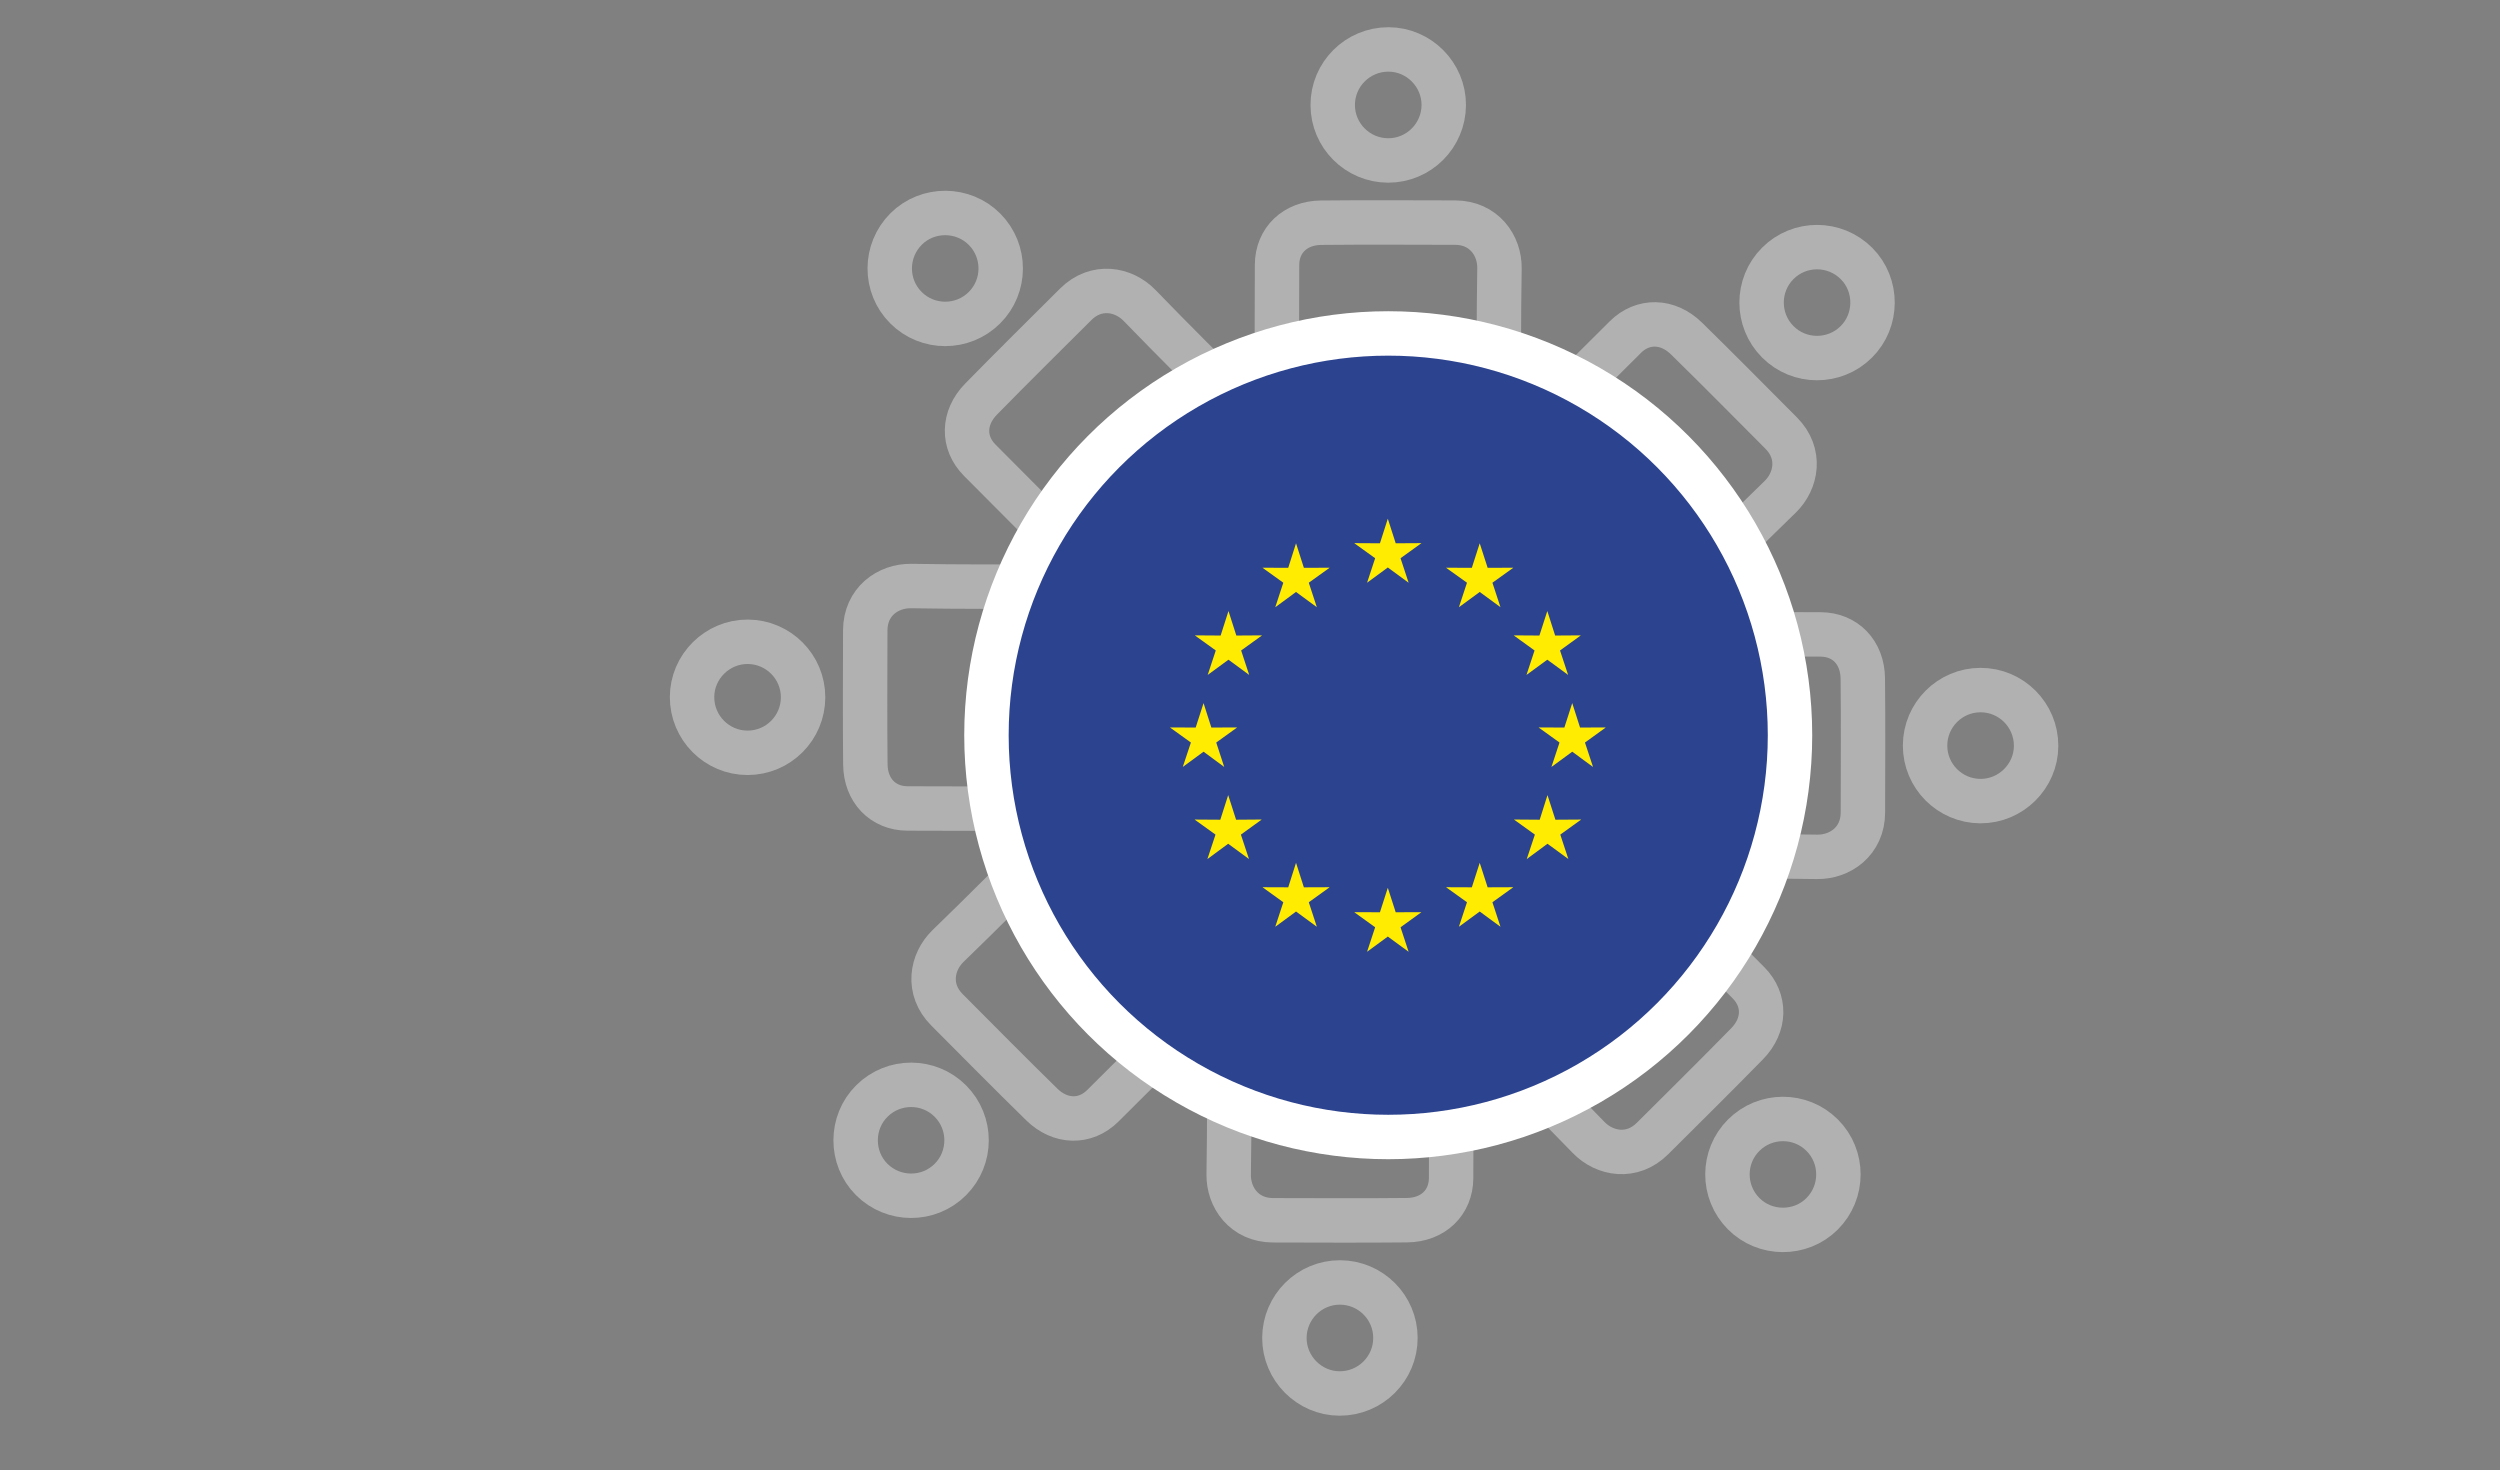 <?xml version="1.0" encoding="utf-8"?>
<!-- Generator: Adobe Illustrator 23.0.1, SVG Export Plug-In . SVG Version: 6.00 Build 0)  -->
<svg version="1.1" id="Layer_1" xmlns="http://www.w3.org/2000/svg" xmlns:xlink="http://www.w3.org/1999/xlink" x="0px" y="0px"
	 viewBox="0 0 101.3 59.582" style="enable-background:new 0 0 101.3 59.582;" xml:space="preserve">
<rect x="0" y="0" width="101.3" height="59.582" fill="#808080" stroke="none"/>
<style type="text/css">
	.st0{fill:none;stroke:#B1B1B1;stroke-width:1.8;stroke-miterlimit:10;}
	.st1{fill:#2C438F;stroke:#FFFFFF;stroke-width:1.8;stroke-miterlimit:10;}
	.st2{fill:#FFEC00;}
</style>
<path class="st0" d="M58.604,18.762c0,0.122,0,0.211,0,0.3c0,2.919-0,5.838,0,8.758
	c0,0.825-0.561,1.404-1.383,1.413c-0.65,0.007-1.299,0.007-1.949,0c-0.821-0.009-1.383-0.589-1.383-1.414
	c0-2.919,0-5.838,0-8.758c0-0.089,0-0.178,0-0.28c-0.213-0.017-0.408-0.026-0.601-0.048
	c-0.906-0.105-1.537-0.779-1.542-1.687c-0.01-2.105-0.011-4.21,0-6.316c0.005-0.994,0.73-1.695,1.787-1.706
	c1.809-0.019,3.618-0.007,5.427-0.004c1.17,0.002,1.813,0.926,1.799,1.86c-0.031,1.99-0.036,3.98,0.002,5.97
	c0.019,1.005-0.647,1.939-1.9,1.912C58.789,18.761,58.716,18.762,58.604,18.762z"/>
<path class="st0" d="M56.249,6.502c-1.239-0.002-2.246-1.008-2.247-2.246c-0.002-1.245,1.013-2.256,2.262-2.253
	c1.231,0.003,2.243,1.024,2.237,2.258C58.494,5.5,57.486,6.504,56.249,6.502z"/>
<path class="st0" d="M50.224,19.473c0.086,0.086,0.149,0.149,0.212,0.212c2.064,2.064,4.128,4.128,6.193,6.193
	c0.583,0.583,0.596,1.389,0.021,1.977c-0.454,0.464-0.914,0.924-1.378,1.378c-0.587,0.575-1.394,0.561-1.978-0.022
	c-2.064-2.064-4.128-4.128-6.193-6.193c-0.063-0.063-0.126-0.126-0.198-0.198c-0.162,0.139-0.306,0.27-0.459,0.391
	c-0.715,0.567-1.638,0.537-2.283-0.102c-1.496-1.482-2.985-2.97-4.466-4.466
	c-0.699-0.706-0.682-1.715,0.057-2.47c1.266-1.293,2.553-2.564,3.835-3.841c0.828-0.826,1.937-0.627,2.587,0.043
	c1.385,1.429,2.789,2.84,4.223,4.22c0.724,0.697,0.913,1.829,0.009,2.696
	C50.354,19.342,50.303,19.394,50.224,19.473z"/>
<path class="st0" d="M39.889,12.469c-0.878,0.875-2.301,0.875-3.177,0.001c-0.882-0.879-0.879-2.311,0.006-3.193
	c0.872-0.868,2.311-0.862,3.178,0.015C40.769,10.173,40.766,11.596,39.889,12.469z"/>
<path class="st0" d="M44.802,25.901c0.122,0,0.211,0,0.3,0c2.919,0,5.838,0,8.758-0
	c0.825-0,1.404,0.561,1.413,1.383c0.007,0.65,0.007,1.299,0,1.949c-0.009,0.821-0.589,1.383-1.414,1.383
	c-2.919-0-5.838-0-8.758-0c-0.089,0-0.178,0-0.28,0c-0.017,0.213-0.026,0.408-0.048,0.601
	c-0.105,0.906-0.779,1.537-1.687,1.542c-2.105,0.01-4.21,0.011-6.316-0
	c-0.994-0.005-1.695-0.73-1.706-1.787c-0.019-1.809-0.007-3.618-0.004-5.427c0.002-1.17,0.926-1.813,1.86-1.799
	c1.99,0.031,3.98,0.036,5.97-0.002c1.005-0.019,1.939,0.647,1.912,1.9
	C44.8,25.717,44.802,25.79,44.802,25.901z"/>
<path class="st0" d="M32.541,28.257c-0.002,1.239-1.008,2.246-2.246,2.247c-1.245,0.002-2.256-1.013-2.253-2.262
	c0.003-1.231,1.024-2.243,2.258-2.237C31.54,26.011,32.543,27.02,32.541,28.257z"/>
<path class="st0" d="M45.513,34.281c0.086-0.086,0.149-0.149,0.212-0.212c2.064-2.064,4.128-4.128,6.193-6.193
	c0.583-0.583,1.389-0.596,1.977-0.021c0.464,0.454,0.924,0.914,1.378,1.378c0.575,0.587,0.561,1.394-0.022,1.978
	c-2.064,2.064-4.128,4.128-6.193,6.193c-0.063,0.063-0.126,0.126-0.198,0.198c0.139,0.162,0.27,0.306,0.391,0.459
	c0.567,0.715,0.536,1.638-0.102,2.283c-1.482,1.496-2.97,2.985-4.466,4.466c-0.706,0.699-1.715,0.682-2.47-0.057
	c-1.293-1.266-2.564-2.553-3.841-3.835c-0.826-0.828-0.627-1.937,0.043-2.587c1.429-1.385,2.84-2.789,4.22-4.223
	c0.697-0.724,1.829-0.913,2.696-0.009C45.381,34.151,45.434,34.202,45.513,34.281z"/>
<path class="st0" d="M38.509,44.616c0.875,0.878,0.875,2.301,0.001,3.177c-0.879,0.882-2.311,0.879-3.193-0.006
	c-0.868-0.872-0.862-2.311,0.015-3.178C36.213,43.737,37.635,43.74,38.509,44.616z"/>
<path class="st0" d="M51.941,39.704c0-0.122,0-0.211,0-0.3c0-2.919,0-5.838-0-8.758
	c-0-0.825,0.561-1.404,1.383-1.413c0.65-0.007,1.299-0.007,1.949,0c0.821,0.009,1.383,0.589,1.383,1.414
	c-0,2.919-0,5.838-0,8.758c0,0.089,0,0.178,0,0.28c0.213,0.017,0.408,0.026,0.601,0.048
	c0.906,0.105,1.537,0.779,1.542,1.687c0.01,2.105,0.011,4.21-0,6.316c-0.005,0.994-0.73,1.695-1.787,1.706
	c-1.809,0.019-3.618,0.007-5.427,0.004c-1.17-0.002-1.813-0.926-1.799-1.86c0.031-1.99,0.036-3.98-0.002-5.97
	c-0.019-1.005,0.647-1.939,1.9-1.912C51.756,39.705,51.829,39.704,51.941,39.704z"/>
<path class="st0" d="M54.296,51.965c1.239,0.002,2.246,1.008,2.247,2.246c0.002,1.245-1.013,2.256-2.262,2.253
	c-1.231-0.003-2.243-1.024-2.237-2.258C52.051,52.966,53.059,51.962,54.296,51.965z"/>
<path class="st0" d="M60.321,38.993c-0.086-0.086-0.149-0.149-0.212-0.212c-2.064-2.064-4.128-4.128-6.193-6.193
	c-0.583-0.583-0.596-1.389-0.021-1.977c0.454-0.464,0.914-0.924,1.378-1.378c0.587-0.575,1.394-0.561,1.978,0.022
	c2.064,2.064,4.128,4.128,6.193,6.193c0.063,0.063,0.126,0.126,0.198,0.198c0.162-0.139,0.306-0.27,0.459-0.391
	c0.715-0.567,1.638-0.537,2.283,0.102c1.496,1.482,2.985,2.97,4.466,4.466c0.699,0.706,0.682,1.715-0.057,2.47
	c-1.266,1.293-2.553,2.564-3.835,3.841c-0.828,0.826-1.937,0.627-2.587-0.043c-1.385-1.429-2.789-2.84-4.223-4.22
	c-0.724-0.697-0.913-1.829-0.009-2.696C60.191,39.124,60.242,39.072,60.321,38.993z"/>
<path class="st0" d="M70.656,45.997c0.878-0.875,2.301-0.875,3.177-0.001c0.882,0.879,0.879,2.311-0.006,3.193
	c-0.872,0.868-2.311,0.862-3.178-0.015C69.776,48.293,69.779,46.87,70.656,45.997z"/>
<path class="st0" d="M65.743,32.565c-0.122,0-0.211,0-0.3,0c-2.919,0-5.838-0-8.758,0
	c-0.825,0-1.404-0.561-1.413-1.383c-0.007-0.65-0.007-1.299,0-1.949c0.009-0.821,0.589-1.383,1.414-1.383
	c2.919,0,5.838,0,8.758,0c0.089,0,0.178,0,0.28,0c0.017-0.213,0.026-0.408,0.048-0.601
	c0.105-0.906,0.779-1.537,1.687-1.542c2.105-0.01,4.21-0.011,6.316,0c0.994,0.005,1.695,0.73,1.706,1.787
	c0.019,1.809,0.007,3.618,0.004,5.427c-0.002,1.17-0.926,1.813-1.86,1.799c-1.99-0.031-3.98-0.036-5.97,0.002
	c-1.005,0.019-1.939-0.647-1.912-1.9C65.745,32.749,65.743,32.676,65.743,32.565z"/>
<path class="st0" d="M78.004,30.209c0.002-1.239,1.008-2.246,2.246-2.247c1.245-0.002,2.256,1.013,2.253,2.262
	c-0.003,1.231-1.024,2.243-2.258,2.237C79.005,32.455,78.002,31.446,78.004,30.209z"/>
<path class="st0" d="M65.032,24.185c-0.086,0.086-0.149,0.149-0.212,0.212c-2.064,2.064-4.128,4.128-6.193,6.193
	c-0.583,0.583-1.389,0.596-1.977,0.021c-0.464-0.454-0.924-0.914-1.378-1.378c-0.575-0.587-0.561-1.394,0.022-1.978
	c2.064-2.064,4.128-4.128,6.193-6.193c0.063-0.063,0.126-0.126,0.198-0.198c-0.139-0.162-0.27-0.306-0.391-0.459
	c-0.567-0.715-0.536-1.638,0.102-2.283c1.482-1.496,2.97-2.985,4.466-4.466c0.706-0.699,1.715-0.682,2.47,0.057
	c1.293,1.266,2.564,2.553,3.841,3.835c0.826,0.828,0.627,1.937-0.043,2.587c-1.429,1.385-2.84,2.789-4.22,4.223
	c-0.697,0.724-1.829,0.913-2.696,0.009C65.164,24.314,65.111,24.264,65.032,24.185z"/>
<path class="st0" d="M72.036,13.85c-0.875-0.878-0.875-2.301-0.001-3.177c0.879-0.882,2.311-0.879,3.193,0.006
	c0.868,0.872,0.862,2.311-0.015,3.178C74.332,14.729,72.91,14.726,72.036,13.85z"/>
<circle class="st1" cx="56.251" cy="29.791" r="16.28"/>
<g>
	<polygon class="st2" points="56.234,21.018 56.554,22.014 57.597,22.008 56.75,22.619 57.077,23.612 56.234,22.994 
		55.394,23.612 55.721,22.619 54.872,22.008 55.915,22.014 	"/>
	<polygon class="st2" points="56.234,35.974 56.554,36.965 57.597,36.961 56.75,37.573 57.077,38.566 56.234,37.949 
		55.394,38.566 55.721,37.573 54.872,36.961 55.915,36.965 	"/>
	<polygon class="st2" points="52.515,22.014 52.833,23.007 53.877,23.005 53.032,23.612 53.358,24.604 52.515,23.987 
		51.674,24.604 52,23.612 51.155,23.005 52.199,23.007 	"/>
	<polygon class="st2" points="49.778,24.758 50.096,25.752 51.14,25.745 50.291,26.357 50.617,27.348 49.778,26.731 
		48.936,27.348 49.263,26.357 48.413,25.745 49.46,25.752 	"/>
	<polygon class="st2" points="48.768,28.489 49.084,29.48 50.13,29.476 49.282,30.087 49.605,31.077 48.768,30.459 
		47.926,31.077 48.255,30.087 47.405,29.476 48.449,29.48 	"/>
	<polygon class="st2" points="49.766,32.217 50.086,33.215 51.126,33.207 50.281,33.818 50.609,34.809 49.766,34.189 
		48.924,34.809 49.252,33.818 48.404,33.208 49.447,33.215 	"/>
	<polygon class="st2" points="52.515,34.961 52.833,35.954 53.877,35.95 53.032,36.559 53.358,37.552 52.515,36.935 
		51.674,37.552 52,36.559 51.155,35.95 52.199,35.954 	"/>
	<polygon class="st2" points="59.958,22.014 59.639,23.007 58.593,23.005 59.442,23.612 59.115,24.604 59.958,23.987 
		60.799,24.604 60.473,23.612 61.319,23.005 60.279,23.007 	"/>
	<polygon class="st2" points="62.697,24.758 62.377,25.752 61.333,25.745 62.18,26.357 61.853,27.348 62.697,26.731 
		63.54,27.348 63.212,26.357 64.057,25.745 63.014,25.752 	"/>
	<polygon class="st2" points="63.707,28.489 63.388,29.48 62.342,29.476 63.191,30.087 62.864,31.077 63.707,30.459 
		64.549,31.077 64.223,30.087 65.068,29.476 64.024,29.48 	"/>
	<polygon class="st2" points="62.704,32.217 62.389,33.215 61.344,33.207 62.193,33.818 61.864,34.809 62.704,34.189 
		63.55,34.809 63.223,33.818 64.07,33.208 63.025,33.215 	"/>
	<polygon class="st2" points="59.958,34.961 59.639,35.954 58.593,35.95 59.442,36.559 59.115,37.552 59.958,36.935 
		60.799,37.552 60.473,36.559 61.319,35.95 60.279,35.954 	"/>
</g>
</svg>
